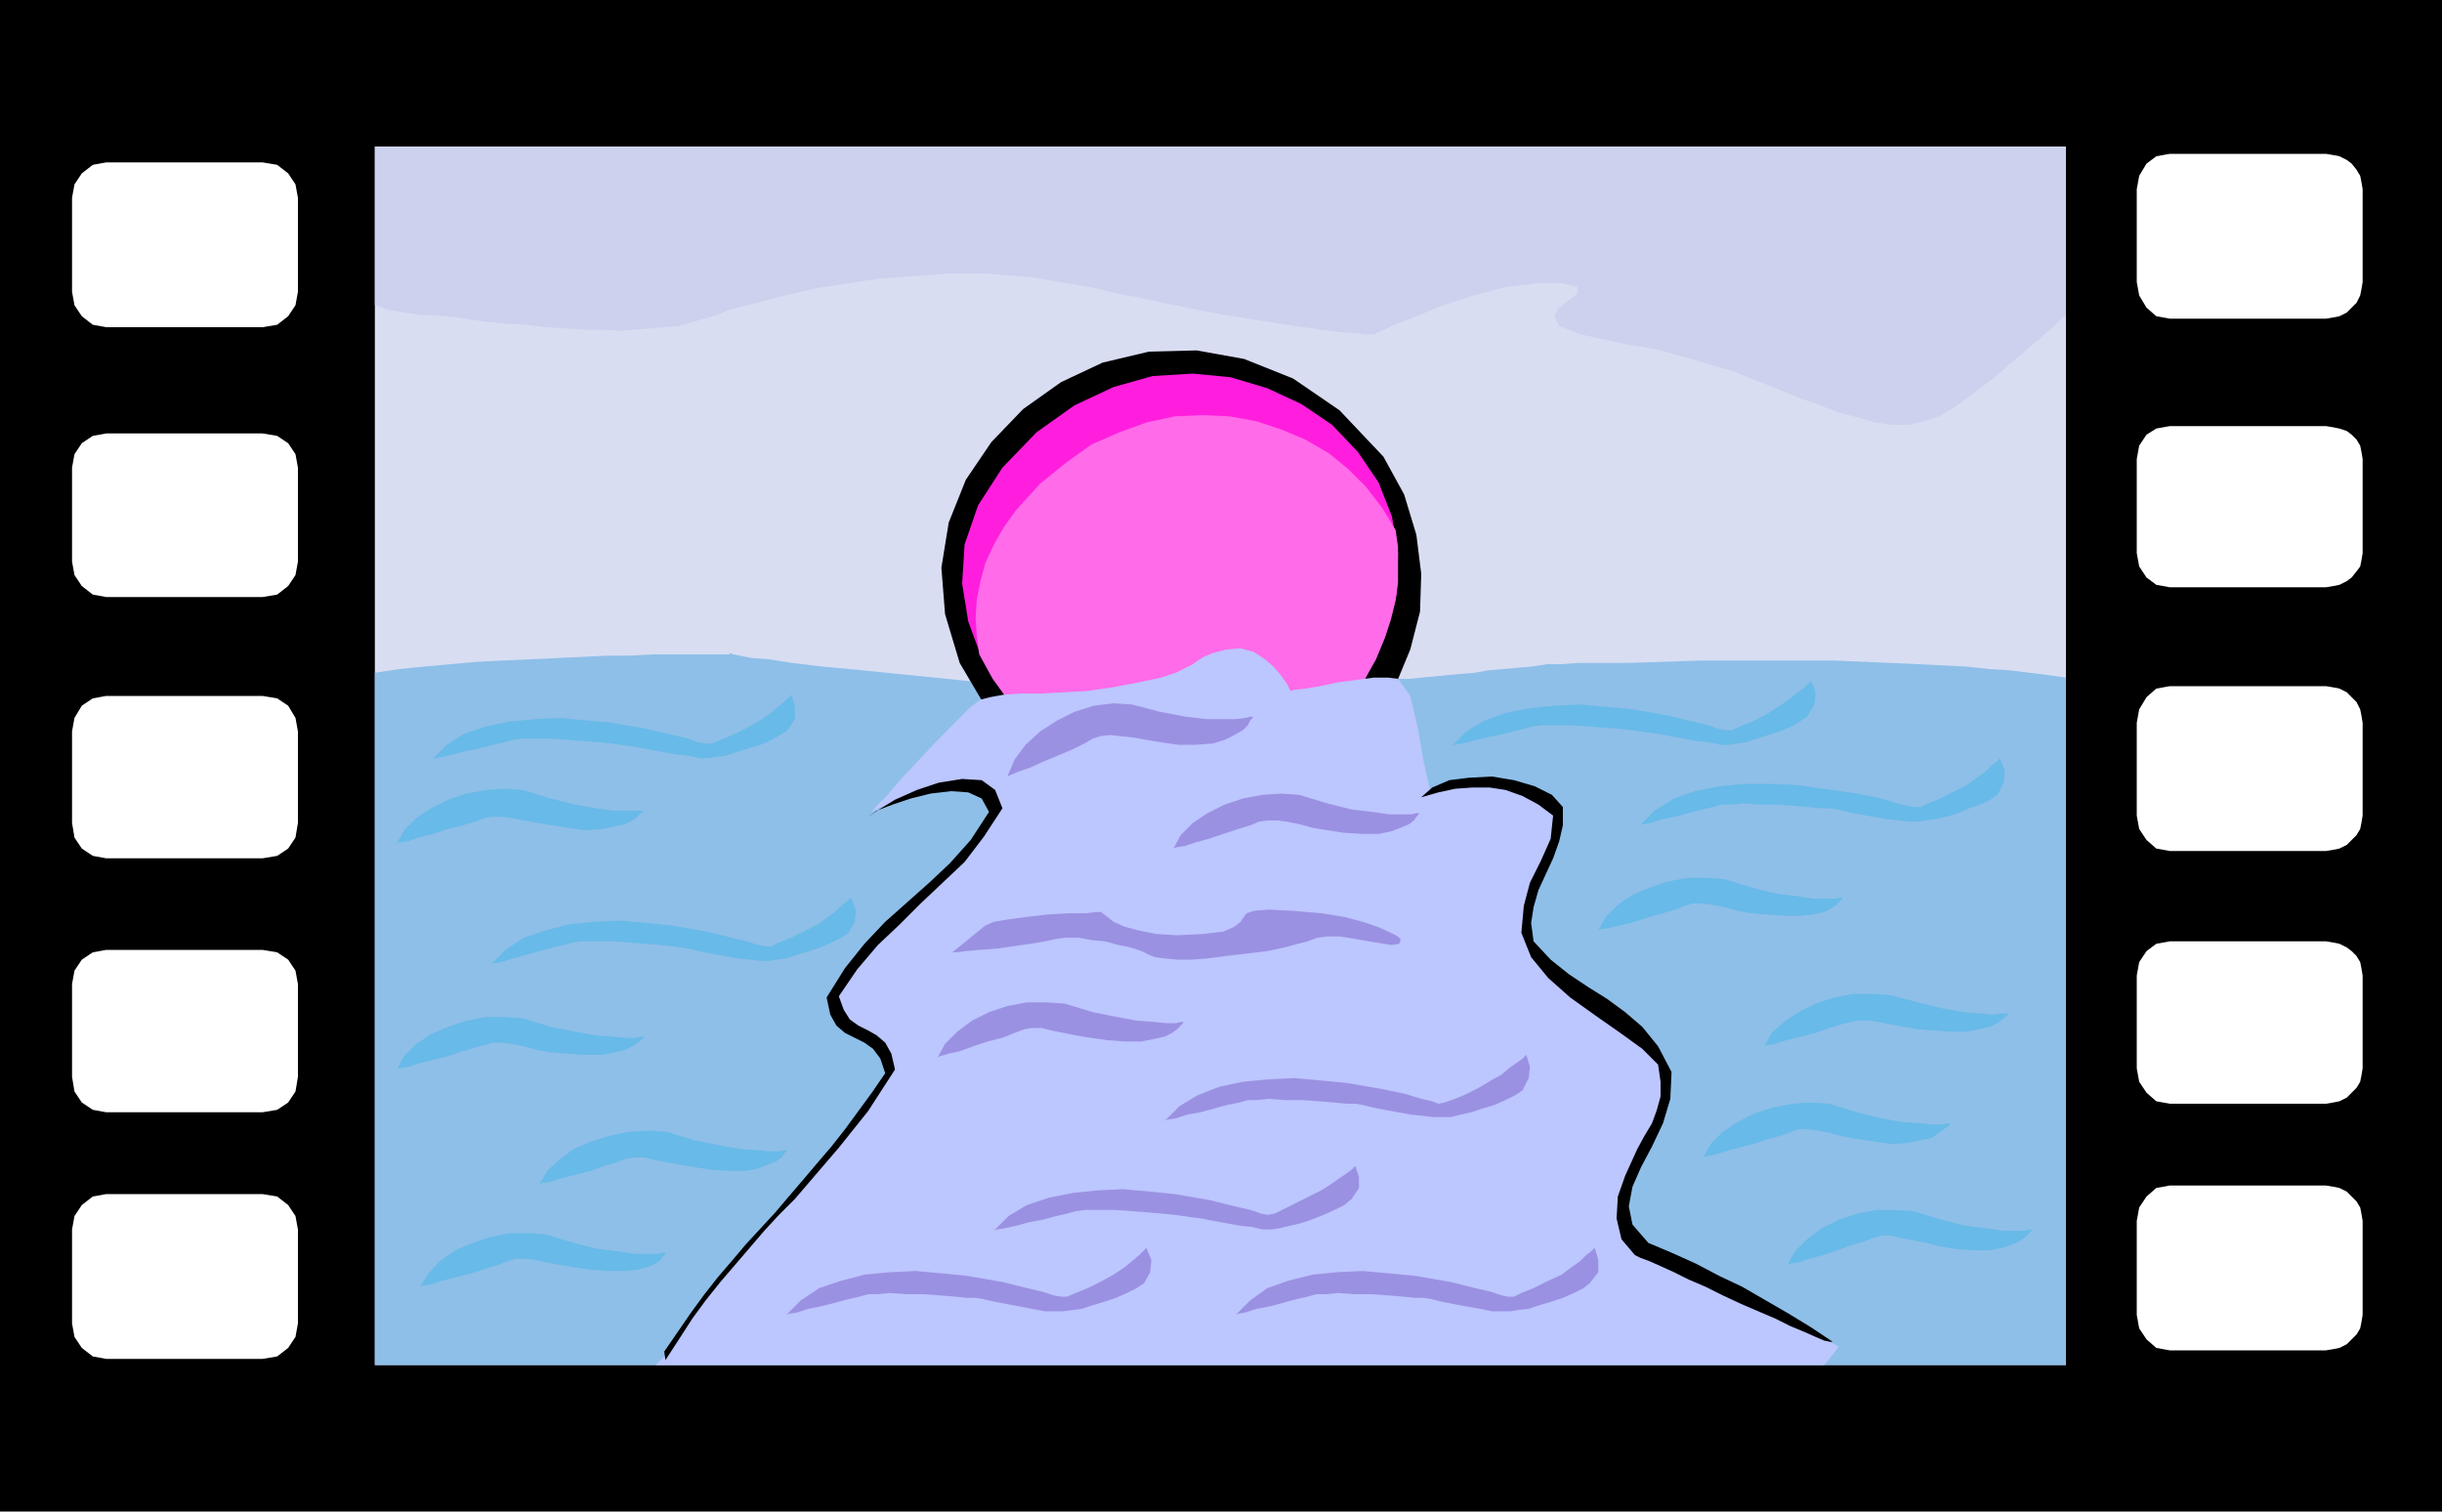 <svg xmlns="http://www.w3.org/2000/svg" fill-rule="evenodd" height="1.238in" preserveAspectRatio="none" stroke-linecap="round" viewBox="0 0 2000 1238" width="192"><style>.pen1{stroke:none}.brush2{fill:#000}.brush9{fill:#9b91e2}.brush10{fill:#68bae8}</style><path class="pen1 brush2" d="M1842 0h158v1238h-158v-132h63l6-1 5-1 6-3 4-4 4-4 3-5 1-5 1-6v-77l-1-6-1-5-3-5-4-4-4-4-6-3-5-1-6-1h-63v-67h63l6-1 5-1 6-3 4-4 4-4 3-5 1-5 1-6v-76l-1-6-1-5-3-5-4-4-4-3-6-3-5-1-6-1h-63v-74h63l6-1 5-1 6-3 4-4 4-4 3-5 1-5 1-6v-76l-1-6-1-5-3-6-4-4-4-4-6-3-5-1-6-1h-63v-81h63l6-1 5-1 6-3 4-3 4-5 3-4 1-5 1-6v-77l-1-6-1-5-3-5-4-4-4-3-6-2-5-1-6-1h-63v-88h63l6-1 5-1 6-3 4-4 4-4 3-6 1-5 1-6v-76l-1-6-1-5-3-5-4-5-4-3-6-3-5-1-6-1h-63V0zM152 0h1690v126h-65l-11 2-8 6-6 10-2 11v76l2 11 6 10 8 7 11 2h65v88h-65l-11 2-8 5-6 9-2 11v77l2 11 6 9 8 6 11 2h65v81h-65l-11 2-8 7-6 10-2 11v76l2 11 6 9 8 7 11 2h65v74h-65l-11 2-8 6-6 9-2 11v76l2 11 6 9 8 7 11 2h65v67h-65l-11 2-8 7-6 9-2 11v77l2 11 6 9 8 7 11 2h65v132H152v-125h63l12-2 9-7 6-9 2-11v-77l-2-11-6-9-9-7-12-2h-63v-67h63l12-2 9-6 6-9 2-12v-76l-2-11-6-9-9-6-12-2h-63v-75h63l12-2 9-6 6-9 2-12v-75l-2-11-6-10-9-6-12-2h-63v-81h63l12-2 9-7 6-9 2-11v-77l-2-11-6-9-9-6-12-2h-63v-87h63l12-2 9-7 6-9 2-11v-77l-2-11-6-9-9-7-12-2h-63V0zM0 0h152v133H87l-11 2-9 7-6 9-2 11v77l2 11 6 9 9 7 11 2h65v87H87l-11 2-9 6-6 9-2 11v77l2 11 6 9 9 7 11 2h65v81H87l-11 2-9 6-6 10-2 11v75l2 12 6 9 9 6 11 2h65v75H87l-11 2-9 6-6 9-2 11v76l2 12 6 9 9 6 11 2h65v67H87l-11 2-9 7-6 9-2 11v77l2 11 6 9 9 7 11 2h65v125H0V0z"/><path class="pen1" style="fill:#d8ddf2" d="M307 120h1385v998H307V120z"/><path class="pen1" style="fill:#8ebfe8" d="m307 551 20-3 20-2 22-2 22-2 21-1 22-1 22-1 21-1 20-1h19l18-1h66l-1-1h-1l-1 1h4l5 1 10 2 14 1 19 3 25 3 32 3 40 4 49 5 29-1h52l24-1h67l21 1h116l20-1h30l10-1 11-1 10-1 11-1 12-1 11-2 12-1 11-1 12-1 13-2h12l13-1h40l32-1 30-1h108l24 1 23 1 22 1 20 1 20 1 18 2 17 1 16 2 16 2 14 2v563H307V551z"/><path class="pen1" style="fill:#ccd1ed" d="m307 250 4 1 4 2 5 1 6 1 6 1 7 1 7 1h8l21 2 19 3 19 2 18 1 16 2 16 1 16 1h14l14 1 13-1 12-1 12-1 12-1 10-3 11-3 10-3 10-4 11-3 12-3 11-3 12-3 13-3 13-3 13-2 13-2 13-2 14-2 14-1 14-1 14-1 14-1h28l13 1 13 1 12 1 13 2 11 2 12 2 12 2 13 3 12 3 13 2 13 3 14 3 15 3 15 3 17 3 31 5 26 4 21 3 16 2 12 1 9 1h6l4-2 13-6 18-7 22-9 25-8 26-7 25-3h22l12 3v5l-7 6-8 6-4 7 4 8 18 7 37 8 24 4 22 6 21 6 20 6 20 8 18 7 17 7 17 6 15 6 16 4 14 4 14 2h13l13-3 12-4 12-7 11-8 12-9 12-9 11-10 12-10 12-10 11-10 11-10V120H307v130z"/><path class="pen1 brush2" d="m1133 374 17 31 10 33 4 32-1 31-8 31-12 29-17 26-21 23-24 20-28 16-31 11-33 6h-34l-36-7-37-14-38-21-35-39-23-39-12-40-3-38 6-37 14-35 21-31 26-27 31-22 34-16 38-9 39-1 39 7 40 16 38 26 36 38z"/><path class="pen1" style="fill:#ff1edd" d="m1118 556-27 36-30 26-32 18-33 8-34 2-33-6-31-11-29-17-26-21-22-25-17-27-11-30-5-31 2-32 11-32 20-31 28-29 31-22 32-15 32-9 33-2 31 3 30 9 28 13 25 17 21 22 17 25 11 28 5 30-1 33-9 34-17 36z"/><path class="pen1" style="fill:#ff6be8" d="m802 536-2-15-1-15 1-15 3-15 4-15 7-15 8-14 10-14 20-22 21-17 21-15 23-10 22-8 23-5 23-1 22 1 22 4 21 7 19 8 19 11 16 13 15 15 13 17 11 18 2 14v29l-2 15-4 16-5 15-7 17-9 16-19 26-20 22-21 17-22 12-23 8-23 5h-24l-22-2-23-6-22-8-20-11-19-13-18-15-16-17-13-18-11-20z"/><path class="pen1" style="fill:#bcc6ff" d="m714 665 20-10 19-7 19-4 16-1 14 1 10 3 5 6v8l-4 9-5 7-6 7-5 7-7 7-6 7-7 7-7 8-13 14-15 14-16 15-16 14-13 15-9 15-3 14 4 14 2 1 6 4 8 5 8 6 8 7 6 8 3 7-2 6-9 14-10 14-10 14-11 13-11 13-11 13-11 12-11 13-11 12-11 12-10 11-10 12-10 11-9 12-8 11-7 11-3 6-3 5-3 5-4 6-4 5-5 5-4 4-5 5h957l5-6 4-5 2-3 1-1-137-73-19-9-12-9-7-11-2-11 1-13 6-15 8-17 10-19 6-15 4-21-3-22-14-19-15-8-16-11-16-12-14-12-12-12-10-9-7-7-2-2-3-8-1-11v-12l4-10 11-28 7-19 2-15-2-15-11-6-13-5-13-3-13-3h-27l-13 2-12 3-5-22-5-29-6-25-10-14-8-1h-12l-15 2-15 2-14 3-12 2-9 1-3 1-1-2-2-4-5-7-6-7-7-6-9-6-11-3-12 1-11 3-7 3-5 3-4 3-6 3-8 4-12 4-19 4-21 4-21 3-19 1-18 1h-17l-14 1-11 2-8 2-8 6-12 12-15 15-15 16-15 16-12 14-9 9-3 4z"/><path class="pen1 brush2" d="m821 662-15 23-16 21-18 17-18 17-17 17-18 17-17 20-15 22 4 11 5 8 7 5 8 4 7 4 7 6 5 9 3 13-11 17-11 17-12 15-12 15-12 14-12 14-12 14-13 13-12 13-12 14-12 14-12 14-12 15-11 15-11 17-11 17-1-7 11-16 11-16 11-15 11-14 12-14 11-13 12-13 12-13 11-13 12-14 11-13 12-14 11-14 11-15 11-15 11-16-4-12-6-8-7-5-8-4-8-4-7-6-5-9-3-14 15-24 16-20 17-18 18-16 18-16 17-16 17-19 15-23-6-11-11-5-14-1-17 2-16 4-15 5-13 5-7 5 9-6 13-8 18-8 18-6 19-3 16 1 11 8 6 15zm459-1v15l-3 13-5 14-6 13-6 13-4 14-2 13 2 15 14 15 15 12 15 10 16 10 15 11 14 12 13 16 11 21-1 22-6 20-9 19-9 17-7 16-3 16 3 15 13 15 19 8 20 9 19 10 19 9 19 11 19 11 18 11 18 12h-2l-5-1-7-3-9-4-12-5-12-6-14-6-14-6-15-7-14-7-14-6-12-6-11-5-9-4-8-3-4-2-11-13-4-17 1-18 6-17 5-11 5-11 6-11 6-10 4-11 3-11v-12l-2-14-13-13-18-13-20-14-21-15-18-16-14-17-8-20 2-22 5-19 9-18 8-18 2-19-12-9-13-7-14-5-13-2h-14l-14 1-14 3-14 4 9-8 14-6 16-2 19-1 18 3 17 5 14 7 9 10z"/><path class="pen1 brush9" d="m807 758 7-3 12-2 15-2 17-2 17-1h14l9-1h4l1 1 4 3 5 4 9 4 11 3 15 3 17 1 21-1 17-2 9-4 5-4 2-3 3-4 6-2 12-1 20 1 23 2 19 3 15 4 12 4 9 4 6 3 3 2 1 1v1l-1 3-6 1-13-2-17-3-13-2h-10l-8 1-8 3-8 2-11 3-14 3-17 2-17 2-15 2-13 1h-12l-10-1-8-1-5-2-6-3-9-3-10-2-11-3-11-1-11-2h-10l-8 1-9 2-12 2-14 2-14 2-14 1-11 1-8 1h-3l27-22zm155 220 29 5 20 5 13 3 9 3 5 1 6-1 6-3 10-5 12-6 10-5 8-5 7-5 6-4 4-3 2-2 1-1 1 3 2 6v9l-6 9-6 5-8 4-9 4-10 4-9 3-9 2-8 2-7 1h-7l-8-2-10-1-11-2-11-2-10-2-8-1-7-1-7-1-10-1-12-1-13-1-14-1h-24l-8 1-7 2-9 2-11 3-11 2-11 3-9 2-7 1-2 1 12-12 15-9 18-6 20-4 20-2 21-1 22 2 20 2zm197 67 29 5 20 5 13 3 9 3 5 1h5l6-3 10-4 12-6 11-5 8-6 7-5 5-5 4-3 2-2 1-1 1 3 2 7v10l-7 9-5 4-8 4-9 4-9 3-10 3-9 3-9 1-6 1h-15l-10-2-11-2-11-2-10-2-8-2-6-1h-7l-10-1-12-1-14-1h-14l-13-1-10 1h-8l-7 2-9 2-11 3-11 3-11 2-9 3-6 1-2 1 12-12 14-10 17-6 20-5 20-2 21-1 22 2 21 2z"/><path class="pen1 brush10" d="m550 758 29 5 20 5 13 3 9 3 5 1h6l6-3 10-4 12-6 10-5 8-6 7-5 5-5 4-3 2-2 1-1 1 3 3 7-1 10-5 9-6 4-8 4-9 4-9 3-10 3-9 3-8 1-6 1h-7l-9-1-10-1-11-2-11-2-10-2-8-2-7-1-7-1-10-1-12-1-13-1-14-1h-24l-8 1-7 2-9 2-11 3-11 3-11 3-9 3-7 1-2 1 12-12 15-10 18-6 19-5 21-2 21-1 22 2 20 2zm787-177 29 5 20 5 13 3 8 3 6 1h5l7-3 10-4 12-6 9-6 9-6 6-5 6-4 3-3 2-2 1-1 2 3 2 7-1 9-6 10-6 4-7 4-9 4-10 3-9 3-9 3-8 1-6 1h-7l-9-2-10-1-11-2-11-2-10-2-8-1-7-1-7-1-10-1-12-1-14-1-14-1h-23l-8 1-7 2-9 2-11 3-11 2-11 3-9 2-6 1-2 1 12-12 15-9 17-6 20-4 20-2 22-1 21 2 21 2zm156 65 28 4 20 4 13 4 8 2 6 1h5l6-3 10-4 12-6 10-5 8-6 7-5 5-5 4-3 2-2 1-1 1 3 3 7-1 10-5 10-6 4-8 4-9 3-9 4-10 3-9 2-8 1-6 1h-7l-9-1-10-1-11-2-11-2-10-2-8-2-7-1h-7l-10-1-12-1-14-1h-14l-13-1-10 1h-8l-7 2-9 2-11 3-11 3-11 2-9 3-7 1-2 1 12-12 16-10 17-6 20-4 21-2h21l22 1 21 3zm-992-54 29 5 21 5 13 3 8 3 6 1h5l7-3 10-4 12-6 9-5 9-6 6-5 6-5 3-3 2-2 1-1 1 3 2 7v10l-6 9-6 4-7 4-9 4-10 3-10 3-9 3-8 1-7 1h-6l-9-2-10-1-11-2-11-2-10-2-8-1-6-1-7-1-10-1-12-1-14-1-14-1h-23l-8 1-7 2-9 2-11 3-11 2-11 3-9 2-6 1-2 1 12-12 14-9 18-6 19-4 21-2 21-1 21 2 21 2z"/><path class="pen1 brush9" d="m1103 887 29 5 19 4 13 4 9 2 5 2 5-1 6-2 10-4 12-6 10-6 9-5 7-6 6-4 4-3 2-2 1-1 1 3 2 7-1 9-5 10-6 4-8 4-9 4-10 3-9 3-9 2-8 2h-14l-8-1-10-1-11-2-11-2-10-2-8-2-6-1h-7l-10-1-13-1-14-1h-14l-13-1-10 1h-7l-7 2-10 2-11 3-11 3-11 2-9 3-7 1-2 1 12-12 15-9 18-7 19-4 21-2 21-1 22 2 21 2zm-311 158 29 5 20 5 13 3 9 3 6 1h5l7-3 10-4 12-6 9-5 9-6 6-5 6-5 3-3 2-2 1-1 1 3 3 7-1 10-5 9-6 4-8 4-9 4-9 3-10 3-9 3-8 1-7 1h-15l-11-2-10-2-11-2-10-2-9-2-6-1h-7l-10-1-12-1-14-1h-14l-13-1-11 1h-7l-7 2-9 2-11 3-12 3-10 2-9 3-7 1-2 1 12-12 15-10 18-6 19-5 21-2 21-1 22 2 20 2zm135-468 23 6 21 4 17 2h24l8-1 4-1h2v1l-2 2-2 4-4 4-7 4-8 4-10 3-14 1h-14l-14-2-12-2-11-2-10-1-9-1-8 1-6 2-7 4-10 5-12 5-12 5-11 5-9 3-7 3-2 1 6-14 9-12 12-11 14-9 14-7 16-5 16-2 15 1zm137 74 23 7 20 5 17 2 14 2h18l4-1h2v1l-2 2-2 3-4 3-7 3-8 3-10 2h-14l-15-1-13-2-12-2-11-3-10-2-8-1h-8l-7 1-7 3-10 3-12 4-12 4-11 3-9 3-7 1-2 1 6-11 10-10 12-8 14-7 15-5 16-3 15-1 15 1zM872 822l23 7 20 4 16 3 14 1 10 1h8l4-1h2v1l-2 2-3 3-4 3-6 3-9 2-10 2h-14l-14-1-14-2-12-2-10-2-10-2-8-2h-8l-6 1-8 3-10 4-12 3-12 4-11 4-9 2-7 2-2 1 6-11 10-10 12-9 14-7 15-5 16-3h16l15 1z"/><path class="pen1 brush10" d="m428 834 23 7 20 4 17 3 14 1 11 1h8l4-1h2v1l-2 2-3 2-4 3-6 3-9 2-10 2h-14l-14-1-13-1-12-2-11-3-10-2-8-1h-8l-6 2-8 2-10 3-12 4-12 3-12 3-9 3-7 1-2 1 6-11 10-10 12-8 14-6 15-5 16-3h15l15 1zm118 93 23 7 20 4 17 3 13 1 11 1h8l4-1h2v1l-2 2-2 3-4 3-7 3-8 3-10 2h-14l-15-1-13-2-12-2-11-2-10-2-8-2h-8l-7 1-8 3-10 3-11 4-12 3-12 3-9 3-7 1-2 1 6-11 10-9 12-9 14-6 16-5 15-3 16-1 15 1zm-99 84 23 7 20 5 17 2 14 2h18l4-1h2v1l-2 2-2 3-4 3-7 3-8 2-10 1h-14l-14-1-14-2-12-2-10-2-10-2-8-1h-8l-6 2-8 3-10 3-12 4-12 3-12 3-9 3-7 1-2 1 7-11 9-10 13-9 14-6 15-5 15-3h15l15 1zm-19-364 23 7 20 5 17 3 14 2h25v1l-2 1-3 3-4 3-6 3-9 2-10 2-14 1-14-2-13-2-12-2-11-2-10-2-8-1h-8l-6 1-8 3-10 3-12 3-12 4-12 3-9 3-7 1-2 1 6-11 10-10 12-8 14-7 15-5 16-3 15-1 15 1zm1139 345 23 7 20 5 17 2 13 2h18l5-1h1v1l-2 2-3 3-4 3-6 3-9 3-10 2h-14l-14-1-13-2-11-3-11-2-10-2-9-2h-7l-7 2-8 3-10 3-11 4-12 4-11 3-9 3-7 1-2 1 6-11 10-10 12-9 14-7 15-5 16-3h15l15 1zm-69-88 23 7 20 5 17 3 14 1 11 1h8l4-1h2v1l-2 2-3 2-4 3-6 4-9 2-10 2-14 1-14-2-13-2-12-2-11-3-10-2-8-1h-8l-6 2-8 3-11 3-12 4-12 3-11 3-9 3-7 1-2 1 6-11 10-10 12-8 14-7 15-5 16-3 15-1 15 1zm50-89 23 6 20 5 17 3 13 1 11 1 7-1h6v1l-2 1-3 3-4 3-6 3-9 2-10 2h-14l-14-1-13-1-11-2-11-2-10-2-8-1h-8l-6 1-8 2-10 3-11 4-12 3-12 3-9 3-7 1-2 1 6-11 10-9 12-8 14-7 15-5 16-3h15l15 1zm-136-95 23 7 20 5 17 2 13 2h18l5-1h1v1l-2 2-3 3-4 3-6 3-9 2-10 1h-14l-14-1-13-1-11-2-11-3-10-2-8-1h-8l-6 2-8 3-10 3-11 3-12 4-12 3-9 2-7 1-2 1 6-11 10-10 12-8 14-6 15-5 16-3h15l15 1z"/></svg>
